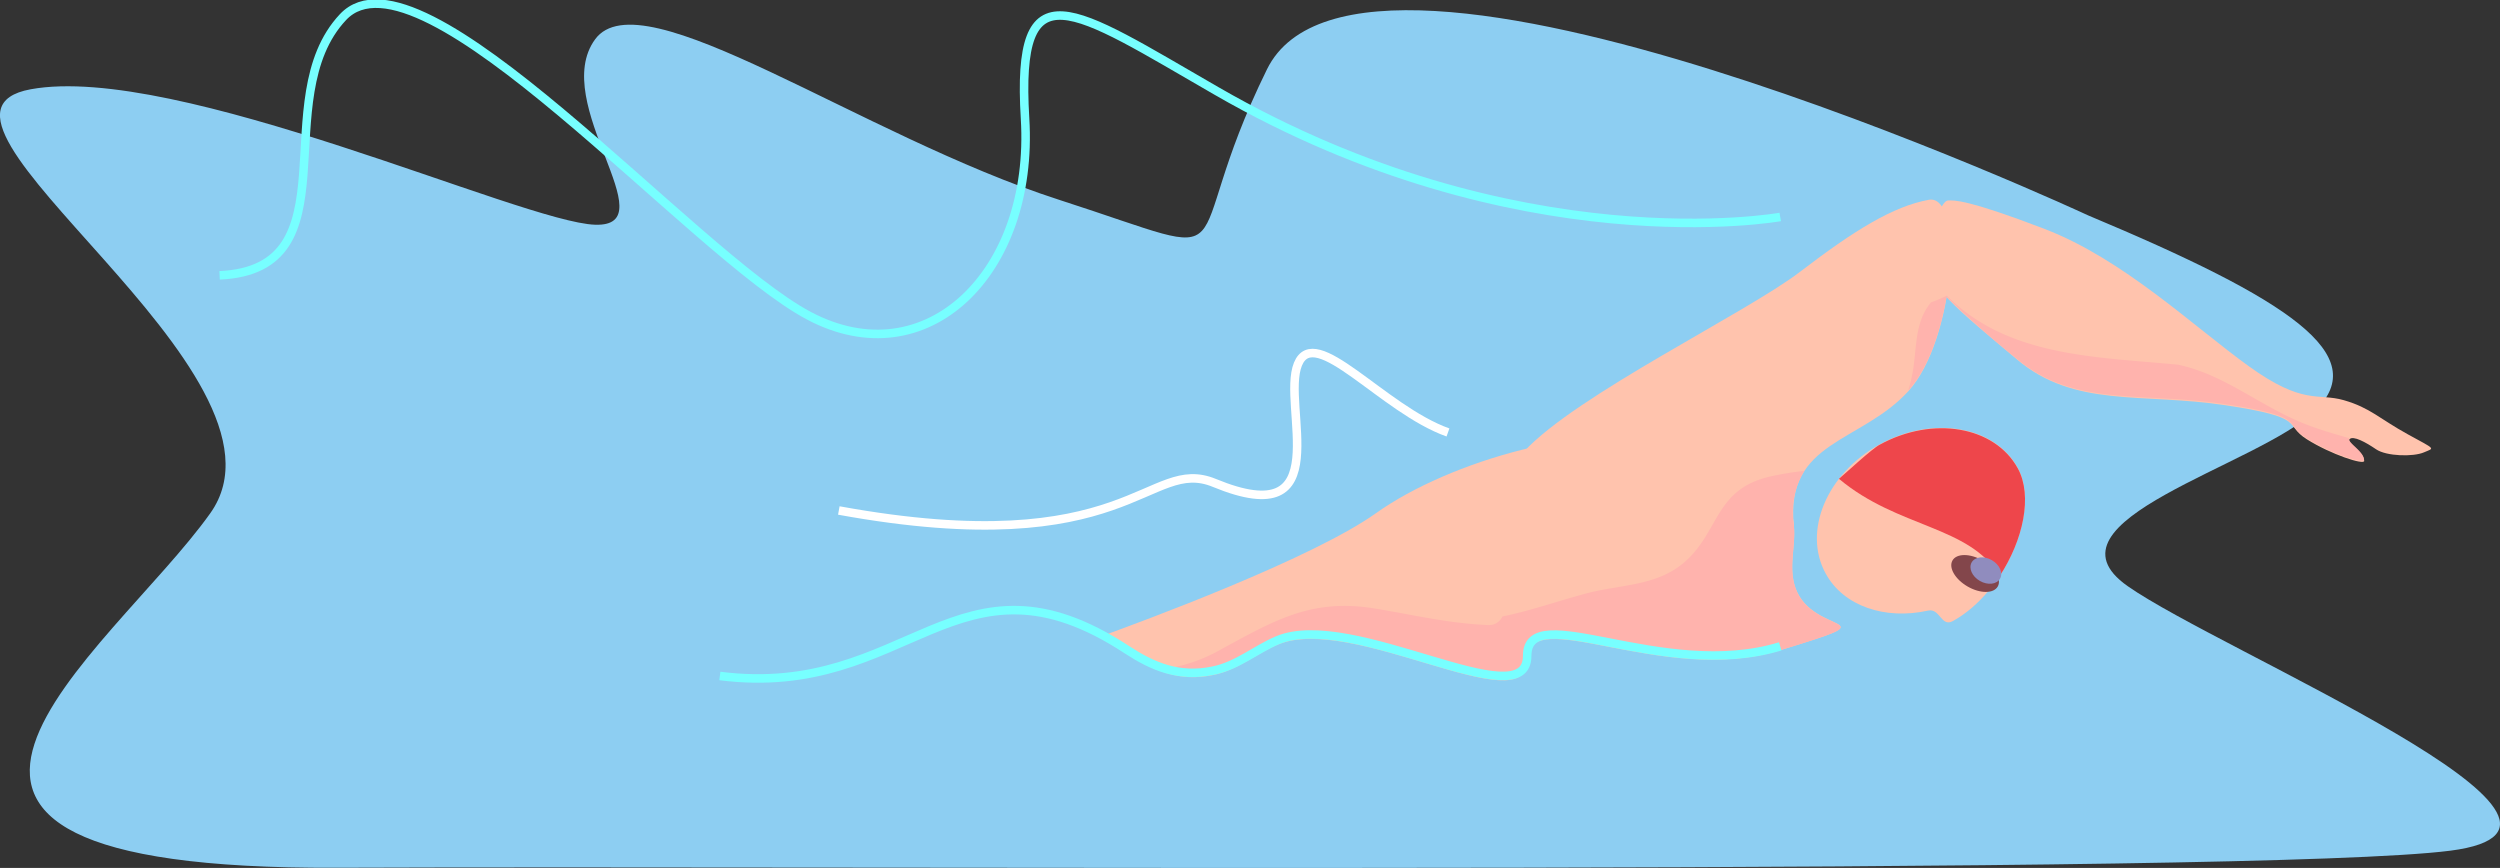 <svg xmlns="http://www.w3.org/2000/svg" viewBox="0 0 292.91 101.69"><rect x="0" y="0" width="292.91" height="101.69" fill="#333333" stroke="none"/><defs><style>.cls-1{fill:#8dcef2;}.cls-2{fill:#ffc3ad;}.cls-3{fill:#ffb3ad;}.cls-4,.cls-5{fill:none;stroke-miterlimit:10;}.cls-4{stroke:#fff;}.cls-5{stroke:#7ff;}.cls-6{fill:#ee464b;}.cls-7{fill:#83464b;}.cls-8{fill:#908cbe;}</style></defs><title>plivanje</title><g id="Layer_2" data-name="Layer 2"><g id="object"><path class="cls-1" d="M244.62,25.22s-85.1-39.63-96.18-17.09-1.09,22.78-24.35,15.28S75.17-2.82,69.73,4.6s8.55,22,0,21.73-49.1-19-66.14-15.87S36.3,43.74,24.64,60.13s-48.19,41.8,14.77,41.54,225.14.91,247.68-2-26.92-23.35-37.81-31,15.34-14.08,22-20.58S268.31,35.14,244.62,25.22Z"/><path class="cls-2" d="M178.93,77.37c0,7.44-20.5-5.54-29.26-1.83-2.55,1.08-4.72,3-7.55,3.55-4,.85-7-.58-10.09-2.46-1.1-.68-2.16-1.34-3.22-2,5-1.81,24.87-9.14,32.4-14.5,8.65-6.17,25.27-10.87,34.68-8.24,20.21,5.64,12.45,11.29,14.48,17s11.8,3.13-1.79,7.29C194.81,80.46,178.93,70.49,178.93,77.37Z"/><path class="cls-2" d="M178.55,52.91c6.12-6.65,26-16.2,32.37-21.08s10.9-7.66,15.06-8.42,3.15,16.34-2.39,22.42-14.41,5.8-13.42,15.7C210.74,67.21,172,60.08,178.55,52.91Z"/><path class="cls-2" d="M277,54c0,.52-3.89-.75-6.72-2.53s.16-2.53-9.6-4-17.63.35-24.38-5.37-11-8.84-10.44-12.31,1.64-6.28,2.37-6.3,2.14-.19,11.34,3.34S257,38.24,263.45,42.89s8.08,3.11,11.17,4,4.15,2.16,7.5,4S285.24,52.46,284,53s-4.4.47-5.61-.36-2.68-1.62-3.1-1.19S277,53,277,54Z"/><path class="cls-3" d="M161.05,71.29c4.45.73,8.72,1.76,13.25,1.94a1.72,1.72,0,0,0,1.73-1c3.32-.68,6.39-1.78,9.86-2.71,4-1.06,8.23-.82,11.51-3.69,4.08-3.58,3.5-8.51,10-10a35.16,35.16,0,0,1,4-.66,9.36,9.36,0,0,0-1.24,6.3c.28,2.46-.68,4.94.2,7.42,2,5.73,11.8,3.14-1.79,7.29-13.77,4.22-29.65-5.75-29.65,1.13,0,7.44-20.5-5.54-29.27-1.83-2.54,1.08-4.71,3-7.54,3.55a10.82,10.82,0,0,1-6.4-.56,18.66,18.66,0,0,0,7.37-2.4C149.29,72.71,153.65,70.08,161.05,71.29Z"/><path class="cls-3" d="M223.93,44.43c.77-3.3.18-6.4,2.31-9a18.22,18.22,0,0,0,1.86-.79c7.15,7.2,17.56,7.17,27.09,8.09,5.48,1.16,9.63,4.87,14.84,6.93,1.71.68,3.48,1.18,5.24,1.69-.39.43,1.75,1.55,1.69,2.52,0,.52-3.89-.75-6.72-2.53s.16-2.53-9.6-4S243,47.71,236.26,42a108,108,0,0,1-8.2-7.25c-.71,4.19-2.21,8.5-4.47,11l0,0C223.7,45.32,223.82,44.88,223.93,44.43Z"/><path class="cls-4" d="M169.65,50.67c-7.68-2.74-15.59-12.87-17.58-8s4.81,19.94-9.79,13.91c-7.78-3.21-9.89,9.46-44,3.23"/><path class="cls-5" d="M208.58,75.73c-13.77,4.21-29.65-5.76-29.65,1.12,0,7.44-20.5-5.53-29.26-1.83-2.55,1.08-4.72,3-7.55,3.56-4,.84-7.09-.5-10.09-2.46-19.9-13.05-25.55,5.9-47.69,3.08"/><path class="cls-5" d="M208.58,25.42S177.79,31,142.52,10.65C125.56.88,119-4.18,120.1,13.9S108.53,44.27,94.79,37s-45.56-44.61-54.6-35,1.44,29.54-14.46,30.26"/><path class="cls-2" d="M213.9,67.19c-2.71-4.94.13-11.72,6.34-15.13s13.46-2.17,16.17,2.77S235,69.36,228.8,72.77c-1.36.75-1.5-1.54-2.9-1.23C220.9,72.65,216,71.05,213.9,67.19Z"/><path class="cls-6" d="M215.46,56.1c.78-.65,3.85-3.52,4.78-4,6.22-3.41,13.46-2.17,16.17,2.77,1.78,3.23.62,8.44-2.12,12.62C230.73,61.55,222.41,61.92,215.46,56.1Z"/><ellipse class="cls-7" cx="231.41" cy="67.2" rx="1.76" ry="3.06" transform="translate(57.51 234) rotate(-60)"/><ellipse class="cls-8" cx="232.4" cy="67.77" rx="1.4" ry="1.91" transform="matrix(0.5, -0.87, 0.87, 0.5, 57.51, 235.15)"/></g></g></svg>